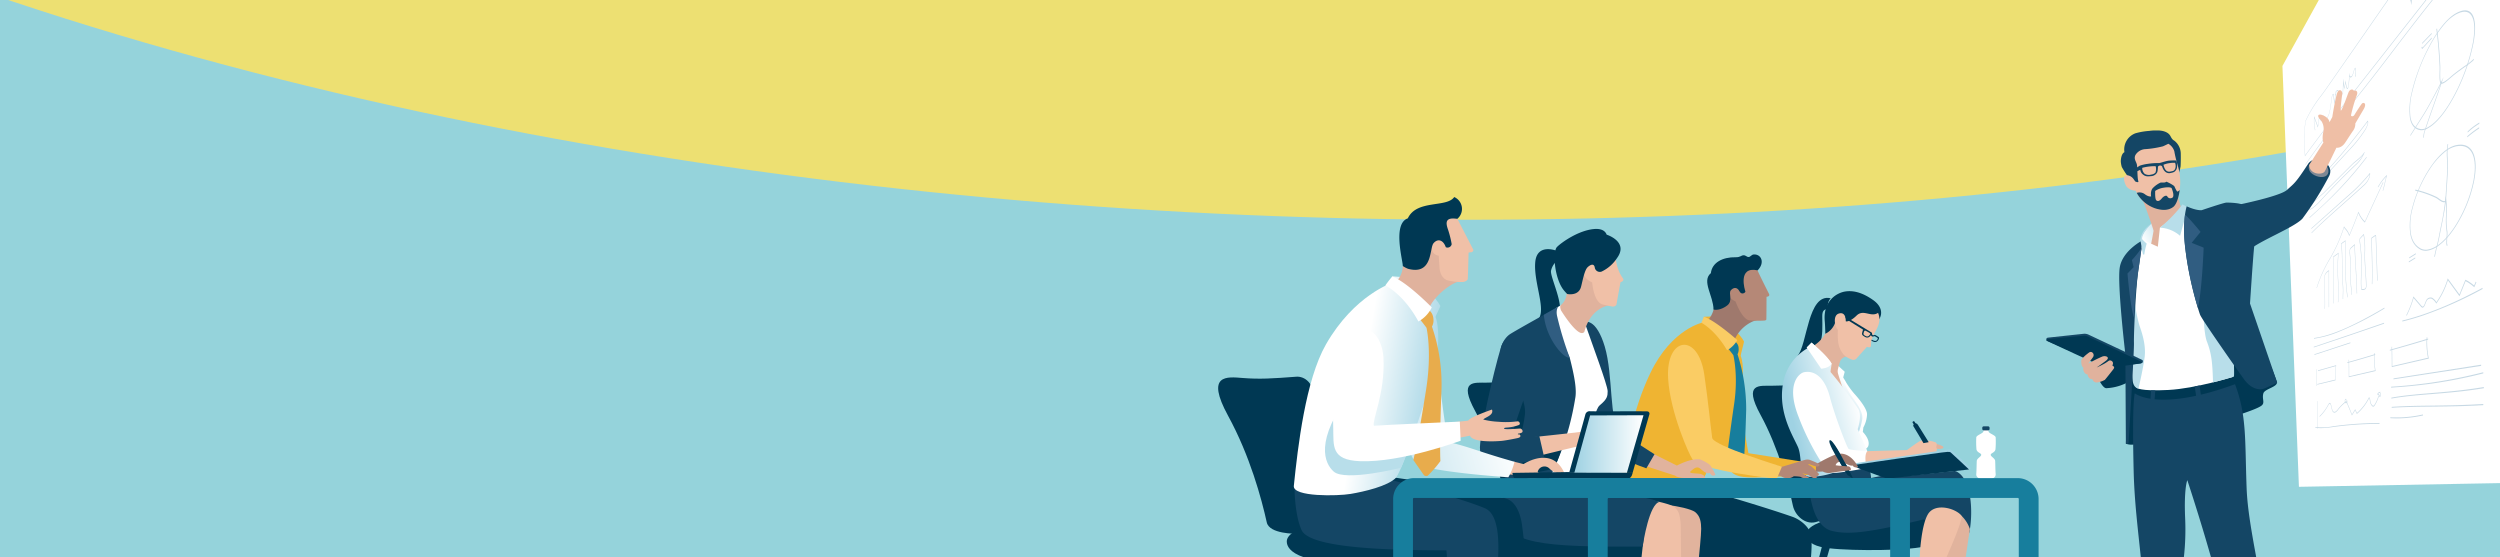 <svg xmlns="http://www.w3.org/2000/svg" xmlns:xlink="http://www.w3.org/1999/xlink" width="897" height="200"><rect width="100%" height="100%" fill="#808080" stroke="none"/><defs><linearGradient id="a" x1=".313" y1=".747" x2=".617" y2=".307" gradientUnits="objectBoundingBox"><stop offset="0" stop-color="#9fd2e3"/><stop offset="1" stop-color="#fff"/></linearGradient><linearGradient id="c" x1=".186" y1=".611" x2=".856" y2=".387" xlink:href="#a"/><linearGradient id="d" x1="1.351" y1=".544" x2="2.098" y2=".48" gradientUnits="objectBoundingBox"><stop offset="0" stop-color="#efb432"/><stop offset="1" stop-color="#facc64"/></linearGradient><linearGradient id="e" x1="-.708" y1="1.039" x2=".891" y2=".427" xlink:href="#a"/><linearGradient id="f" x1=".993" y1=".644" x2=".457" y2=".511" xlink:href="#a"/><linearGradient id="g" x1="0" y1=".5" x2="1" y2=".5" xlink:href="#a"/><linearGradient id="h" x1="1.507" y1="-.397" x2=".281" y2=".848" xlink:href="#a"/><clipPath id="b"><path transform="translate(-3056 -2084)" fill="#fff" stroke="#707070" d="M0 0h897v200H0z"/></clipPath></defs><g transform="translate(3056 2084)" clip-path="url(#b)"><path d="M-4208.438-2494.274c256.795-60.836 605.85-9.39 898.978 117.552s704.645 244.507 1229.532 63.994c54.476 308.948 0 835.727 0 835.727s-936.601-694.342-1915.02-286.124c-553.633-167.348-213.49-731.149-213.49-731.149z" fill="#ede072"/><path d="M-4133.646-2457.095c263.458-15.32 552.184 67.972 864.908 271.872s879.108 223.79 1199.74 114.022v297.879h-2064.648z" fill="#95d3db"/><path d="M-2231.146-1909.334l79.5-1.465v-222.099h-45.39l-40.027 72.559z" fill="#fff"/><g opacity=".67" fill="#aac5d6"><path d="M-2229.004-2027.891v-.113c-.012-.507-.046-1.1-.087-1.786a53.117 53.117 0 01.252-10.653l.007-.056.019-.044a45.2 45.2 0 015.735-9.356c.632-.858 1.237-1.68 1.806-2.5l10.895-15.675c3.194-4.6 6.667-9.6 10.262-14.79 8-11.537 17.636-25.437 28.833-41.457 1.115-1.6 2.386-3.328 3.148-3.174.585.119.664 1.311.7 2.628a17.387 17.387 0 01-.061 2.574 17.008 17.008 0 00-.057 2.488c.018.7.057 1.392.1 2.128.192 3.456.411 7.386-1.7 12.086a33.2 33.2 0 01-4.768 7.02c-.365.447-.708.867-1.013 1.254l-34.591 43.985c-6.784 8.626-16.437 21.085-19.432 25.372zm.242-12.531a52.59 52.59 0 00-.24 10.483c.038.642.071 1.2.084 1.693 3.042-4.351 12.64-16.765 19.391-25.371l34.589-44.085c.31-.395.654-.817 1.022-1.268a32.549 32.549 0 004.6-6.749c1.961-4.383 1.759-8.024 1.564-11.534-.041-.738-.08-1.435-.1-2.139a17.387 17.387 0 01.06-2.567 16.992 16.992 0 00.056-2.485c-.031-1.241-.1-2.364-.624-2.472-.679-.141-1.876 1.487-2.924 2.99-11.2 15.988-20.833 29.859-28.833 41.373-3.6 5.176-7.068 10.174-10.263 14.76l-10.9 15.643c-.57.819-1.176 1.64-1.809 2.5a44.938 44.938 0 00-5.674 9.229zm-.049 15.579l-.009-.218c4.764-6.977 9.648-13.1 15.488-20.412 3.582-4.487 7.584-9.5 12.081-15.386q1.892-2.476 3.7-4.847c8.954-11.753 16.392-21.516 29.537-36.883l-.014.426c-13.131 15.314-20.565 25.049-29.516 36.77q-1.812 2.373-3.7 4.838c-4.5 5.874-8.5 10.88-12.086 15.358-5.838 7.293-10.72 13.395-15.481 20.354z"/><path d="M-2221.167-2041.238c-.229.3-.43.389-.586.271a1.606 1.606 0 01-.348-.64c-.155-.4-.3-.779-.556-.477l-.314 1.619-.048-.029a2.313 2.313 0 01-.852-1.225 58.852 58.852 0 01-.438 3.225l-.042.258-1.281-3.448a15.452 15.452 0 00.344 4.24l-.092.221a16.519 16.519 0 01-.335-4.735l.019-.372 1.337 3.589a58 58 0 00.423-3.243l.035-.345.062.191a2.493 2.493 0 00.842 1.333l.281-1.449.03-.041v-.005c.334-.444.508.005.677.442a1.55 1.55 0 00.327.607c.152.114.356-.006.588-.347a7.632 7.632 0 00.895-2.246 29.345 29.345 0 00.574-3.576c.04-.343.082-.7.127-1.048a6.06 6.06 0 01.431-1.639c.094-.181.182-.254.255-.209s.112.267.131.425l.315 2.5a12.341 12.341 0 00.152-2.413.647.647 0 01-.005-.118l.049-1.281.07 1.116v.066c0 .022.013.018.032.008a.431.431 0 00.133-.245 1.915 1.915 0 000-.705l-.019-.133.075-.107.03-.042c.449-.611.9-.529 1.042.208l-.116.241c-.125-.629-.495-.722-.878-.249a2.354 2.354 0 01-.04.808.982.982 0 01-.252.513 14.2 14.2 0 01-.246 2.743l-.074.406-.39-3.1c-.021-.167-.042-.308-.094-.34s-.093.012-.148.12a5.3 5.3 0 00-.351 1.365c-.045.346-.086.7-.127 1.04a30.033 30.033 0 01-.6 3.693 8.282 8.282 0 01-.975 2.442q-.027.063-.069.117zm7.566-10.982c-.154.2-.308.145-.425-.165a7.4 7.4 0 01-.4-1.9l-.488 2.331-.279-2.093c-.015.46-.035.963-.053 1.456-.033.861-.068 1.751-.079 2.386l-.127.155c.011-.641.046-1.533.079-2.4s.067-1.751.079-2.386l.018-1 .414 3.11.514-2.457.023.353a7.656 7.656 0 00.41 2.165c.029.076.182.438.359.089a2.865 2.865 0 00.186-.913l.4-4.387.053.693c.054.7.406.87.789.373a4.957 4.957 0 00.526-1.358 7.4 7.4 0 01.495-1.36c.083-.148.137-.167.169-.157.12.039.115.539.109 1.231a7.617 7.617 0 00.106 1.823l-.128.285a7.842 7.842 0 01-.118-1.927 3.578 3.578 0 00-.058-1.074s-.016-.005-.05.056a6.7 6.7 0 00-.427 1.193 5.551 5.551 0 01-.625 1.571c-.355.461-.689.428-.841-.019l-.268 2.945a3.779 3.779 0 01-.276 1.234.914.914 0 01-.087.147zm22.805-29.922l-.117-.678c-.371-2.153-.817-2.225-1.556-1.6l.055-.4c.712-.606 1.2-.623 1.571 1.009l.067-1a17.422 17.422 0 01.518-4.136 1.069 1.069 0 01.223-.371c.291-.274.34.582.4 2 .042 1.042.1 2.471.358 2.273a1.1 1.1 0 00.3-.535 6.174 6.174 0 00.093-3.17l-.251-.75.434.338a2 2 0 01.379.795c.181.534.37 1.084.659.637a8.673 8.673 0 00-.033-2.817 22.033 22.033 0 01-.125-4.236l.213-.259a4.278 4.278 0 00.7 2.291c.1.186.2.361.29.546a5.982 5.982 0 01.25.705c.3.952.532 1.514 1.072.645a10.92 10.92 0 00.707-1.807 8.051 8.051 0 011.026-2.353 9.08 9.08 0 00.3-.34c.345-.395.644-.737.981-.742.056 0 .118 0 .183.006a.925.925 0 001.1-.645 4.209 4.209 0 00.177-1.609c-.018-.419-.063-.91-.11-1.429a9.857 9.857 0 01.033-3.589 1.71 1.71 0 01.261-.511c.821-1.031.862 3.773.852 5.477.256-.6.52-1.186.777-1.755a29.051 29.051 0 001.673-4.286l.213-.074a30.272 30.272 0 01-1.761 4.52c-.319.7-.648 1.43-.955 2.182l-.2.492v-.39c.048-3.672-.231-6.261-.621-5.772a.414.414 0 00-.069.133 11.225 11.225 0 00.031 3.206c.048.525.094 1.022.112 1.453a5.094 5.094 0 01-.243 1.978c-.4 1.161-1 1.126-1.434 1.1-.063 0-.123-.007-.177-.007-.283 0-.525.279-.857.658-.1.111-.2.229-.313.35a7.74 7.74 0 00-.825 1.978 11.458 11.458 0 01-.831 2.074c-.768 1.232-1.061.283-1.32-.55a5.631 5.631 0 00-.242-.684c-.084-.181-.182-.355-.285-.538a5.682 5.682 0 01-.562-1.242c.014.906.1 1.833.183 2.688.155 1.631.267 2.811-.15 3.457-.455.705-.671.09-.878-.522a7.5 7.5 0 01-.313 2.407 1.948 1.948 0 01-.523.91c-.391.3-.444-1.008-.5-2.39-.033-.816-.083-2.047-.239-1.9a.254.254 0 00-.056.094 20.829 20.829 0 00-.432 3.783c-.043.654-.087 1.33-.141 1.94zm8.168 42.554a12.374 12.374 0 01-2.15 1.551 4.56 4.56 0 01-2.582.766c-2.163-.225-3.474-1.7-3.954-4.386a25.221 25.221 0 01.7-9.478c2.354-10.332 9.32-24.616 15.936-28.176 2.83-1.523 4.848-1.27 5.919.826.962 1.884 1.076 5.193.324 9.515a69.234 69.234 0 01-6.591 18.793c-2.488 4.778-5.123 8.405-7.602 10.589zm3.754-35.778a43.277 43.277 0 00-5.454 8.156 67.4 67.4 0 00-6.1 16.038 24.568 24.568 0 00-.692 9.24c.468 2.608 1.751 4.044 3.87 4.257a4.462 4.462 0 002.514-.757c3-1.673 6.4-5.854 9.562-11.931a68.056 68.056 0 006.462-18.446c.728-4.194.62-7.4-.308-9.225-1.035-2.033-3-2.281-5.754-.806a15.545 15.545 0 00-4.103 3.474z"/><path d="M-2168.739-2062.143a28.056 28.056 0 01-2.894 2.2c-1.142.807-2.537 1.792-4.014 2.965-.217.173-.5.418-.826.7-1.353 1.174-3.159 2.742-3.781 2.229-.511-.422-.463-2.592-.425-4.337a29.01 29.01 0 00.009-1.644c-.214-4.717-.6-9.255-1.158-13.473l.234-.331c.557 4.236.95 8.794 1.166 13.533.019.42.006 1.034-.009 1.685-.037 1.682-.083 3.774.368 4.145.556.456 2.377-1.13 3.611-2.205.33-.287.615-.536.839-.714 1.485-1.184 2.885-2.177 4.031-2.99a19.887 19.887 0 003.165-2.509l.049.357a4.938 4.938 0 01-.365.389z"/><path d="M-2186.484-2034.481a7.048 7.048 0 01.518-2.9c.787-2.441 1.9-5.6 3-8.7.946-2.679 1.934-5.478 2.733-7.877-2.051 4.027-4.568 8.743-6.2 11.32l-4.7 7.4-.076-.25 4.689-7.4c1.773-2.8 4.6-8.167 6.723-12.38l.565-1.124-.4 1.228c-.859 2.653-2.038 5.987-3.157 9.153-1.1 3.1-2.212 6.257-3 8.688a6.5 6.5 0 00-.485 2.576zm-40.737 19.762v-.234l14.293-15.6a45.788 45.788 0 005.136-6.405 8.548 8.548 0 001.3-2.623 1.432 1.432 0 00-.034-.735c-8.146 10.75-13.909 17.366-18.652 21.67a4.816 4.816 0 01-.748.56c-.458.29-.708.448-1.32 1.888l-.045-.16c.641-1.511.918-1.688 1.383-1.983a4.79 4.79 0 00.737-.554c4.746-4.321 10.516-10.964 18.679-21.766l.051-.068.025.06a1.876 1.876 0 01.064 1.054 8.833 8.833 0 01-1.4 2.9 45.826 45.826 0 01-5.169 6.434zm2.93 3.769c-.875.855-2.946 2.774-3.123 1.954a1.521 1.521 0 01.083-.7c.277-.932 2.324-2.782 4.315-4.525.39-.341.673-.59.79-.706l10.419-10.436c.2-.2.554-.489.964-.824 1.085-.885 2.773-2.261 3.157-3.271l.1.13a11.727 11.727 0 01-3.259 4.662c-4.539 4.3-8.82 8.689-13.07 13.341-.01.01-.152.156-.376.375zm-1.554-.432a6.2 6.2 0 00-1.419 1.789.841.841 0 00-.062.415c.159.74 2.755-1.675 3.4-2.385a259.607 259.607 0 0113.079-13.388 11.869 11.869 0 002.707-3.468 18.525 18.525 0 01-2.713 2.524c-.407.331-.756.614-.947.8l-10.424 10.41c-.119.119-.4.368-.8.709-.691.615-1.88 1.653-2.82 2.594zm4.26.291c-1.527 1.448-3.01 2.805-4.464 4.136l-1.25 1.145v-.237l1.25-1.149a143.82 143.82 0 0019.184-20.545l.026.266a132.363 132.363 0 01-14.746 16.384zm-5.022 10.783l-.005-.233c3-3.033 6.886-6.489 11.009-10.152 2.541-2.258 5.322-4.728 8.012-7.208a6.453 6.453 0 001.647-2.543 3.435 3.435 0 00.178-1.063 59.739 59.739 0 01-7.8 7.97l-13.125 11.671v-.238l13.116-11.71a59.5 59.5 0 007.862-8.071l.083-.106.009.152a4.024 4.024 0 01-.21 1.486 6.8 6.8 0 01-1.761 2.741c-2.692 2.473-5.474 4.936-8.015 7.187-4.118 3.652-8.006 7.095-11 10.117zm6.167 26.522l-.011-12.93a3 3 0 00-1.134 1.1 1.4 1.4 0 00-.2.406 2.881 2.881 0 00-.071.694c-.039 1.716 0 3.562.034 5.349.04 1.995.081 4.06.019 5.98l-.11.036c.061-1.9.021-3.957-.019-5.942-.036-1.791-.073-3.641-.034-5.367a3.5 3.5 0 01.094-.851 1.76 1.76 0 01.246-.517 3.051 3.051 0 011.235-1.172l.051-.022.012 13.18zm3.41-1.804l-.122.021a76.06 76.06 0 00-.011-8.01 66.486 66.486 0 01.1-9.356l-1.645 1.179c-.182 6.092-.014 12.643.086 16.581l-.118.074c-.1-3.966-.27-10.579-.082-16.715v-.123l1.913-1.376-.019.18a64.987 64.987 0 00-.12 9.462 76.639 76.639 0 01.018 8.083zm3.247-1.681c-.4-3.356-.593-5.3-.708-8.744-.048-1.427-.05-2.907-.052-4.338l-.012-7.077-1.279.927c.247 2.325.258 4.922.268 7.437.009 2.453.019 4.99.251 7.3a27 27 0 01.052 3.241 52.322 52.322 0 00-.022 1.771l-.127.071c-.006-.592.008-1.2.022-1.788a26.592 26.592 0 00-.049-3.171c-.234-2.327-.244-4.874-.253-7.336a73.3 73.3 0 00-.28-7.525l-.017-.152 1.564-1.139.012 7.36c0 1.428 0 2.906.052 4.326.114 3.424.312 5.366.707 8.713zm3.377-1.401c-.064-3.25-.252-6.47-.433-9.571-.149-2.55-.3-5.177-.383-7.773l-1.18 1.058a1.192 1.192 0 00-.35.454 3.046 3.046 0 00-.056 1.48 44.416 44.416 0 01.233 6.131 40.827 40.827 0 00.286 6.424 8.365 8.365 0 01.065 2.244l-.135.029a7.853 7.853 0 00-.061-2.125 41.207 41.207 0 01-.29-6.5 44.033 44.033 0 00-.229-6.052 3.621 3.621 0 01.1-1.79 1.46 1.46 0 01.422-.568l1.324-1.192v.146c.079 2.64.236 5.316.388 7.914.182 3.11.371 6.34.436 9.605zm2.885-1.441a1.829 1.829 0 01-.759.139 2.625 2.625 0 00-.339.027l-.033.006-.018-.048c-.369-1.006-.249-3.813-.142-6.295.051-1.2.1-2.333.076-3a62.123 62.123 0 00-.674-8.136 1.738 1.738 0 01.007-.773 1.186 1.186 0 01.3-.517l1.239-1.354.023.1a28.956 28.956 0 01.4 6.7l-.01.772c-.017 1.554.131 3.752.274 5.885.128 1.911.25 3.722.26 5.078a2.232 2.232 0 01-.176.975.928.928 0 01-.428.441zm-1.04-.14a3.081 3.081 0 01.314-.023c.375-.016.847-.036 1.055-.469a1.631 1.631 0 00.119-.711c-.01-1.338-.131-3.138-.258-5.038-.143-2.14-.291-4.345-.274-5.919q0-.384.01-.772a29.377 29.377 0 00-.361-6.481l-1.119 1.219a.809.809 0 00-.208.331 1.22 1.22 0 00.012.515 62.551 62.551 0 01.682 8.208c.025.692-.022 1.786-.076 3.052-.099 2.281-.22 5.104.103 6.088zm3.743-1.818l-.158.061c.132-4.262.022-8.212-.094-12.383-.037-1.34-.076-2.725-.1-4.1v-.151l1.246-.89c.093-.066.25-.179.355-.059a1.026 1.026 0 01.115.549l.544 15.689-.164.1-.542-15.665a.786.786 0 00-.064-.38c-.052-.059-.146 0-.239.066l-1.086.772c.029 1.33.066 2.663.1 3.955.105 4.002.22 8.151.087 12.436z"/><path d="M-2224.716-1980.64l-.08-.106a47.454 47.454 0 014.625-10.326 54.436 54.436 0 005.159-11.549l.047-.163.051.081a6.035 6.035 0 00.625.82 5.713 5.713 0 011.236 2.162c1.1-2.552 2.188-5.294 3.222-8.153l.064-.178.047.117a8.917 8.917 0 002.238 3.414l6.5-14.118.1.17-6.609 14.324-.044-.039a8.9 8.9 0 01-2.263-3.388c-1.04 2.86-2.129 5.6-3.237 8.151l-.06.139-.038-.108a5.718 5.718 0 00-1.247-2.224 6.34 6.34 0 01-.582-.754 55.106 55.106 0 01-5.161 11.49 47.051 47.051 0 00-4.593 10.238z"/><path d="M-2200.951-2015.55l-.134-.088c.234-.729.485-1.795.753-2.929.16-.679.326-1.38.5-2.07a16.458 16.458 0 00-2.489 3.2l-.448.68-.057-.243.446-.679a16.641 16.641 0 012.7-3.428l.17-.167-.089.339c-.206.789-.4 1.606-.585 2.393-.267 1.151-.523 2.233-.767 2.992zm18.458 20.619a8 8 0 01-2.158.78 4.124 4.124 0 01-2.592-.164c-2.17-1.008-3.486-2.968-3.968-5.834a23.575 23.575 0 01.707-9.263c2.362-9.526 9.355-21.359 16-22.549 2.842-.509 4.869.473 5.944 2.966.966 2.24 1.081 5.606.326 9.677a49.01 49.01 0 01-6.619 16.5c-2.507 3.898-5.15 6.59-7.64 7.887zm3.769-34.582a25.94 25.94 0 00-5.476 6.224 46.575 46.575 0 00-6.119 13.906 22.967 22.967 0 00-.694 9.029c.469 2.788 1.758 4.694 3.884 5.674a4.019 4.019 0 002.523.148c3.016-.594 6.426-3.566 9.6-8.529a48.178 48.178 0 006.49-16.2c.731-3.951.623-7.213-.309-9.379-1.039-2.417-3.009-3.373-5.779-2.886a9.635 9.635 0 00-4.121 2.013z"/><path d="M-2178.503-2011.588c-.806.511-1.845-.253-2.668-.858a5.853 5.853 0 00-.8-.531 36.094 36.094 0 00-7.494-2.618l.1-.378a36.2 36.2 0 017.53 2.6 5.9 5.9 0 01.82.541c.755.552 1.7 1.241 2.4.919.03-.675.131-2.2.245-3.942.167-2.531.356-5.406.373-6.335.032-1.775 0-3.416-.029-4.863a21.813 21.813 0 01.214-5.256l.22.019a22.523 22.523 0 00-.181 5.037c.029 1.455.062 3.1.03 4.895-.017.945-.207 3.835-.375 6.377-.122 1.855-.237 3.6-.252 4.123l-.006.183-.118.077z"/><path d="M-2182.367-1991.868h-.224c.29-1.554.564-2.624.832-3.663s.54-2.1.832-3.664c.172-.922.39-2 .622-3.153a95.956 95.956 0 001.707-10.233l.075-1.088.171.9a26.7 26.7 0 01.24 5.949 26.549 26.549 0 00.234 5.862 11.592 11.592 0 01-.037 1.937c-.064 1.053-.172 2.813.084 2.87l-.109.4c-.385-.086-.34-1.312-.226-3.174a12.141 12.141 0 00.044-1.805 26.947 26.947 0 01-.24-5.962 31.136 31.136 0 00-.089-4.9c-.3 2.692-1.029 6.295-1.623 9.234-.232 1.149-.45 2.23-.622 3.148a53.195 53.195 0 01-.845 3.718 49.546 49.546 0 00-.826 3.624zm15.868-46.03a36.4 36.4 0 00-4.227 3.178l-.021-.386a36.979 36.979 0 014.274-3.226zm.064-1.688a21.112 21.112 0 00-4.142 3.141l-.036-.373a21.627 21.627 0 014.222-3.214zm-25.123 48.281l-.012-.336 2.374-1.491.013.342zm-.154 1.448l-.013-.335 2.312-1.441.014.341zm8.22-80.317l-3.231 3.547c-.058.064-.146.16-.219.154s-.086-.075-.106-.125l-.128-.324.2-.37.129.324c.01.026.025.062.038.063s.062-.048.092-.081l3.232-3.557zm-.013-1.637l-3.458 3.579.015-.37 3.459-3.589zm-39.549 47.135l-.077.086a13.053 13.053 0 01-1.128 1.069 17.32 17.32 0 00-1.66 1.853 16.388 16.388 0 01-1.609 1.8l.01-.245a16.37 16.37 0 001.6-1.785 17.468 17.468 0 011.675-1.874 13 13 0 001.118-1.063c.348-.384.706-.849 1.053-1.3.425-.554.856-1.073 1.278-1.581s.868-1.045 1.312-1.623l.009.247c-.446.58-.891 1.114-1.317 1.626s-.851 1.022-1.273 1.572c-.33.415-.662.848-.991 1.218zm-4.469 3.359l-.005-.228a144.27 144.27 0 017.9-9.273v.262a144.612 144.612 0 00-7.895 9.239zm10.309 56.517a37.264 37.264 0 01-8.539 2.325l.011-.244c5.842-.779 13.5-3.925 25.272-10.888l.018.308a118.231 118.231 0 01-16.762 8.499zm16.611-3.065a2040.283 2040.283 0 01-25.223 8.531v-.242a2045.09 2045.09 0 0025.223-8.606zm-12.077 6.998l-12.908 4.207v-.242l12.908-4.245zm-11.864 14.884v-.245l6.394-1.545c0-1.618.073-3.257.217-4.881l-6.367 1.8v-.246l6.518-1.858-.015.166a54.392 54.392 0 00-.23 5.128v.13zm11.288-2.693v-.143c.008-2.026-.009-4.074-.052-6.086l.134-.047c.042 1.973.059 3.979.052 5.966l9.276-2.147a28.363 28.363 0 01-.323-6.2l.161-.009a27.646 27.646 0 00.35 6.275l.034.191z"/><path d="M-2213.773-1953.744v-.277a308.354 308.354 0 009.983-2.927l.005.306a320.854 320.854 0 01-9.988 2.898zm-11.06 8.251l-.1-.048a23.832 23.832 0 00.092-2.936 23.771 23.771 0 01.1-3.081l.1.044a23.359 23.359 0 00-.1 3.008 24.319 24.319 0 01-.092 3.013zm27.004-6.808v-.167c.01-2.361-.016-4.745-.075-7.083l.181-.062c.058 2.293.084 4.629.076 6.945l12.795-2.974a28.2 28.2 0 01-.459-7.319l.225-.021a27.5 27.5 0 00.5 7.408l.048.224z"/><path d="M-2198.534-1958.173v-.322a493.106 493.106 0 0013.753-4.034l.007.362a504.1 504.1 0 01-13.76 3.994zm32.762 5.448l-31.448 4.825v-.327l31.448-4.919zm-32.216 11.739l-.009-.324c4.4-.823 9.278-1.231 14.41-1.66 5.594-.468 11.94-1 18.782-2.164l.016.422c-6.852 1.146-13.2 1.658-18.8 2.11-5.129.414-10.003.807-14.399 1.616zm32.989 2.353c-6.983.418-13.135.48-18.574.536-5 .051-9.755.1-14.271.412v-.325c4.519-.326 9.279-.389 14.278-.454 5.437-.071 11.588-.152 18.566-.591zm-19.979-7.534c-4.885.642-9.223.993-13.1 1.247l.007-.325a175.75 175.75 0 0033.053-5.193l.026.418a173.506 173.506 0 01-19.986 3.853zm-9.7 12.263q-1.876.063-3.664-.052l.009-.324a42.371 42.371 0 0011.689-1.015l.025.356a45.022 45.022 0 01-8.059 1.035zm-17.456-1.006l-.042-.11a73.59 73.59 0 00-2-4.8 16.949 16.949 0 00-2.605 2.471c-.072.088-.143.179-.214.27a4.114 4.114 0 01-.973 1c-.386.228-.908.2-1.225-.568a7.442 7.442 0 01-.321-1.183c-.159-.734-.3-1.365-.6-1.334-.172.021-.324.295-.471.558a16.721 16.721 0 01-3.126 4.16l-.037-.231a16.615 16.615 0 003.095-4.128c.154-.276.329-.59.538-.617h.006c.373-.04.54.727.7 1.472a7.179 7.179 0 00.3 1.123c.283.681.758.7 1.11.494a4.046 4.046 0 00.941-.977c.072-.091.143-.183.215-.272a17.338 17.338 0 012.662-2.529l.04-.033.029.063c.69 1.495 1.363 3.1 2 4.778l1.159-1.88.637 1.366a18.147 18.147 0 004.249-5.53l.018-.035.025-.008c.3-.106.4.522.481 1.028.013.084.026.165.04.241a2.755 2.755 0 00.731 1.592.415.415 0 00.591-.029 11.179 11.179 0 001.529-3.318l.062-.179.137.16-.062.179a11.05 11.05 0 01-1.6 3.433.511.511 0 01-.72.038 3.051 3.051 0 01-.816-1.766 8.75 8.75 0 01-.041-.25c-.079-.5-.147-.852-.289-.838a18.173 18.173 0 01-4.329 5.586l-.045.036-.614-1.319z"/><path d="M-2202.106-1941.596c-.144.016-.2-.185-.232-.32a.461.461 0 00-.1-.231.48.48 0 00-.2-.071c-.131-.027-.253-.052-.3-.209a.543.543 0 01-.009-.267c.062-.336.377-.493.786-.665.075-.031.141-.059.189-.085l.036.3c-.051.026-.12.055-.2.088-.187.078-.623.26-.657.446a.123.123 0 000 .018c.016.028.124.049.188.062a.548.548 0 01.248.093.71.71 0 01.177.367c.039.15.049.167.091.157a.112.112 0 00.057-.027c.009-.012.024-.052.025-.187s.006-.245.01-.357a3.366 3.366 0 000-.527l.164-.088a3.867 3.867 0 01.008.619c0 .108-.009.219-.01.338a.819.819 0 01-.1.452.22.22 0 01-.136.086zm-12.035 2.268a.38.38 0 01-.319-.1 1.128 1.128 0 01-.213-.914c.065-.39.276-.546.44-.561v.276h-.006a.394.394 0 00-.31.363.735.735 0 00.148.581.4.4 0 00.4.051.08.08 0 00.045-.023.378.378 0 00.019-.165c0-.241-.044-.581-.151-.581l.007-.277c.185 0 .28.428.277.849a.8.8 0 01-.079.4.166.166 0 01-.107.074.962.962 0 01-.151.027zm-8.992 8.944a11.1 11.1 0 01-2.119-.18l.008-.243a19.838 19.838 0 006.316-.237l.777-.109a126.7 126.7 0 0115.913-1.088v.313a126.647 126.647 0 00-15.906 1.041l-.777.106a31.933 31.933 0 01-4.212.397z"/><path d="M-2224.469-1930.128l-.1-.007c.013-1.057.006-3.052 0-4.979s-.014-3.923 0-4.985l.1-.005c-.012 1.059-.005 3.053 0 4.983s.013 3.929 0 4.993zm31.976-40.581l-.136-.2a34.156 34.156 0 002.506-6.493l.063-.228 2.8 3.268c.188.219.375.411.588.354.321-.087.539-.643.769-1.235a8.761 8.761 0 01.357-.836 1.752 1.752 0 012.124-1.109 4.145 4.145 0 011.6 1.613 28.387 28.387 0 003.979-8.247l.088-.286 4.2 5.743 2.133-5.276.113.056a14.224 14.224 0 013.022 2.052l.575-1.376.243.146-.766 1.829-.123-.111a14.179 14.179 0 00-2.985-2.083l-2.189 5.405-4.171-5.727a28.677 28.677 0 01-4.073 8.26l-.087.119-.068-.1a4.267 4.267 0 00-1.593-1.651 1.523 1.523 0 00-1.865.942 8.316 8.316 0 00-.333.781c-.256.657-.52 1.334-.962 1.45-.286.075-.506-.148-.724-.4l-2.6-3.039a34.544 34.544 0 01-2.485 6.379zm5.944-.116q-3.914 1.323-7.493 2.176l.011-.339c8.183-1.984 17.746-5.78 28.731-11.724l.042.4a140.084 140.084 0 01-21.291 9.487z"/></g><path d="M-2509.118-1898.462c-2.837.587-5.348-.093-6.076-3.594-1.271-6.109-5.053-22.625-11.467-34.367-6.25-11.441-.289-10.191 4.038-10.288s12.307-.289 12.307-.289l10.74 46.162s-6.705 1.786-9.542 2.376zm153.487 5.784c0 3.861-4.951 4.105-13.084 5.291-7.133 1.039-27.917 1.086-33.963-.378-4.269-1.034-5.1-2.88-5.1-4.723 0-3.861 11.307-6.991 25.255-6.991s26.892 2.94 26.892 6.801z" fill="#003853"/><path d="M-2397.14-1952.126s2.8 3.88 3.514 5.312a30.71 30.71 0 002.964 4.088s4.557 4.867 4.557 7.357a10.581 10.581 0 01-1.318 4.731l-.2 1.612s2.686 2.637 2 4.932-5.615 1.807-5.615 1.807l-13.428-26.026z" fill="#fff"/><path d="M1725.162 1422.782l5.713 5.225-.732 2.707a40.261 40.261 0 003.109 5.892c1.855 2.7 4.457 5.852 3.871 8.732a28.541 28.541 0 01-1.316 4.663l-15.674-25.315z" transform="translate(-4124.988 -3378.617)" fill="url(#a)"/><path d="M-2399.169-1976.981c-.431.5-1.168 1.336-1.071 3.81-1.335.228-1.953.661-1.929 2.7.088 7.59.7 13.27-8.865 14.12 3.517-3.861 3.613-22.583 11.865-20.63z" fill="#003853"/><path d="M-2393.14-1956.061a2.758 2.758 0 00-2.666 1.817c-.691 2.463-.961 3.08-.766 4.056s2.311 7.118 2.311 7.118-4.9-5.811-5.811-6.787-4.509-6.971-5.095-7.883-1.009-1.693-1.009-1.693a12.343 12.343 0 005.116-4.873c.888-1.641 2.331-8.425 2.331-8.425l7.821 12.191z" fill="#e1b39d"/><path d="M-2390.191-1964.488s-2.364-.505-2.587-2.324c-.226-1.836-1.605-2.292-2.914-1.413s-1.521-1.576-1.619-.892a6.914 6.914 0 01-3.762 4.876s-.052-2.854-.2-4.488c-.684-7.324 4.336-10.271 7.495-10.707 2.343-.323 5.6.06 9.925 3.142s3.442 7.339-1.3 9.769c-3.886 1.992-5.038 2.037-5.038 2.037z" fill="#003853"/><path d="M-2393.747-1968.703s.22-3.638-2.515-2.783c-2.211.691-1.416 4.86-.293 5.788a24.316 24.316 0 00.049 3.906 8.69 8.69 0 002.064 5.1 8.03 8.03 0 003.008 1.75 1.524 1.524 0 001.531-.4c.19-.239 3.763-4.219 3.763-4.219s1.506.642 1.45-.568c-.2-4.248 4.508-6.815 2.539-11.621-2.592 1.739-5.216-1.468-7.707.973-2.541 2.49-3.889 2.074-3.889 2.074z" fill="#f0c0a7"/><path d="M-2404.66-1896.641c-3.706.91-7.322-2.425-8.062-5.981-1.291-6.205-5.081-20.6-11.6-32.53-6.348-11.621-.293-10.352 4.1-10.449s12.5-.293 12.5-.293l10.908 46.887s-4.989 1.666-7.846 2.366z" fill="#003853"/><path d="M-2407.131-1914.131s-.416 18.409 8.387 20.61c6.046 1.511 13.636.575 33.1-4.149 5.952 6.9 15.16 9.009 16.186 4.818 1.134-4.629 1.693-18.543-4.423-21.9-2.929-1.606-23.273.5-30.768 2.262a15.74 15.74 0 00-1.008-4.535c-4.605-1.213-21.474 2.894-21.474 2.894z" fill="#144665"/><path d="M1634.458 1382.751l1.66-2.173s5.949 5.322 7.219 7.617c-.122 1.139-.415 2.311-.383 2.962a146.39 146.39 0 019.961 13.249c1.432 2.409-.244 7.254-.244 7.254s4.335 8.869 4.823 12.385c-9.864.684-11.493 3.534-19.013 4.511-1.8.233-3.431.4-4.259-.142-2.639-1.73-1.475-7.084-3.036-10.5-2.051-4.492-7.828-13.611-4.821-24.711a17.929 17.929 0 018.093-10.452z" transform="translate(-4042.146 -3341.665)" fill="url(#c)"/><path d="M-2362.103-1924.836a9.264 9.264 0 012.979.855c.952.61.2 1.123-1.514 1.05s-2.1-.073-2.1-.073z" fill="#e1b39d"/><path d="M-2389.715-1922.028l17.92-.488s3.271-2.441 4.541-3.174 4.834 0 5.615.342.561 1.1.342 1.807c.635.781-.146 1.709.1 2.051.757.61-.049 2.442-.049 2.442s-8.252 1.172-10.5 1.123-16.846 1.318-19.287 1.367c-.489-2.54 1.318-5.47 1.318-5.47z" fill="#f0c0a7"/><path d="M-2365.862-1925.007s-3.345-5.689-3.638-6.1.854-1.733 1.636-.464 3.882 6.226 3.882 6.226z" fill="#003853"/><path d="M-2367.449-1928.888c-1.025-1.489-2.173-3.247-2.319-3.491s.415-.733.684-.342.51.816.732 1.172c1.757 2.807 1.928 4.146.903 2.661zm-14.44-34.127a11.311 11.311 0 00-1.279-.8c-.217-.1-.658.189-.869.073-.276-.151-.263-.448-.281-.666a.431.431 0 00-.169-.289c-.176-.13-9.405-5.71-9.405-5.71l.293.911 6.068 3.776a7.606 7.606 0 00-.383 1.473.847.847 0 00.263.572 4.112 4.112 0 00.847.568 1.411 1.411 0 001.215.142 2.221 2.221 0 00.9-.809.646.646 0 00.31.458c.343.191.894-.112 1.024-.063a6.034 6.034 0 011.019.631c.107.085.167.233-.112.625a.808.808 0 01-.831.449 3.27 3.27 0 01-1.153-.453l-.1.373a6 6 0 00.776.367 1.219 1.219 0 001.425-.3c.556-.555.637-1.166.442-1.328zm-3.05-1.125a4.163 4.163 0 01-.611.717.956.956 0 01-1.045-.023 2.222 2.222 0 01-.6-.375.576.576 0 01-.173-.548 4.326 4.326 0 01.275-.838.325.325 0 01.474-.108 12.98 12.98 0 011.559.869c.23.167.121.306.121.306z" fill="#003853"/><path d="M-2385.985-1922.143c-2.669-.163-6.133-.4-6.719-.791s-5.056-12.146-6.684-18.462-4.912-9.888-9.325-9.055c-1.517.286-6.706 3.971-1.953 16.016a89.39 89.39 0 009.694 18.642c.456.846 1.758 1.237 3.19 1.433s11.573-1.7 11.573-1.7-1.208-4.52.224-6.083z" fill="#fff"/><path d="M-2349.334-1916.549c-.283-.252-5.983-5.538-6.471-5.928s-.917-.261-2.693.008c-1.749.265-30.247 4.39-31.175 4.585a.577.577 0 00-.474.3 1.933 1.933 0 00-.292.706c2 .2 17.532 3.7 17.532 3.7s22.521-2.243 23.395-2.385.461-.734.178-.986z" fill="#9fd2e3"/><path d="M-2349.523-1915.557s-6.062-5.7-6.55-6.094-1.549-.175-3.307.02-29.542 4.126-30.469 4.322-.813.753 1.074 1.489c2.045.8 9.887 3.561 9.887 3.561z" fill="#003853"/><path d="M-2402.56-1951.712s2.653-.065 3.76-1.758c-1.139-2.572-7.227-7.617-7.227-7.617l-1.758 1.733z" fill="#fff"/><path d="M-2403.314-1884.001l1.932-7.355h43.835l1.448 7.356h-4.173l-1.148-6.316-37.317.283-1.734 6.033z" fill="#003853"/><path d="M-2361.083-1884.001s.121-14.163.948-14.346a33.943 33.943 0 018.105-.408 11.95 11.95 0 012.828 4.6c-.213 1.3-1.518 10.154-1.518 10.154z" fill="#e1b39d"/><path d="M-2367.216-1883.998s.389-11.229 2.971-15.511 10.232-2.071 12.214.757a36.275 36.275 0 01-1.433 4.684c-1.039 2.976-4.148 10.07-4.148 10.07z" fill="#f0c0a7"/><g transform="translate(-2346.954 -1931.035)"><path d="M3.61.381l.772-.01a7.5 7.5 0 00.069 1.484c.119.712 2.493 1.306 2.552 2.136a33.339 33.339 0 01-.059 4.154c-.119 1.306-1.721 1.424-1.721 2.077s1.543 1.246 1.6 2.2.059 3.2.178 4.688-1.6 1.721-1.6 1.721l-1.632-.015-.549-.015-1.578.03s-1.721-.238-1.6-1.721.119-3.739.178-4.688 1.6-1.543 1.6-2.2S.22 9.45.099 8.145A33.392 33.392 0 01.04 3.991c.059-.831 2.433-1.424 2.552-2.136a7.536 7.536 0 00.07-1.484l.791.01z" fill="#fff"/><rect width="2.611" height="1.454" rx=".496" transform="translate(2.196)" fill="#144665"/></g><path d="M-2406.034-1891.124c-.182-3.395-3.834-6.392-6.819-7.441-9.731-3.419-26.737-8.363-26.737-8.363s-29.552-.894-34.234-1.45c-.418 1.882-2.887 13.039-.546 16.463l10.824 7.909h57.317a53.8 53.8 0 00.195-7.118zm11.57-24.563c-.556-1-4.673-8.483-4.163-8.9.828-.681 5.578 8.4 6.127 9.409.047.087 1.261 2.544 1.261 2.544-.391.442-1.276-.881-1.73-.723-1.02-1.477-1.447-2.244-1.495-2.33z" fill="#003853"/><path d="M-2401.983-1914.823c-.513.048-7.076.219-7.076.219l-2.234-3.522 7 .676a47.893 47.893 0 016.513-3.327c5.443-2.206 8.458 4.306 8.458 4.306a1.486 1.486 0 01-1.984-.521c-1.277.6-4.791-3.031-6.073-.148-.115.261 4.147.36 4.635.469a1.068 1.068 0 01.778 1.368s-5.215.616-7.651 1.029a4.5 4.5 0 01-2.366-.549z" fill="#9f796d"/><path d="M-2443.039-1959.102s8.875 7.717 10.747 17.625c1.441 7.622 3.626 20.077 3.626 20.077l24.267 3.833-.094 3.822s-10.092.662-19.539 1.018c-7.462.281-9.969-.521-11.153-2.646-2.536-4.555-10.314-24.514-10.314-24.514z" fill="#efb432"/><path d="M-2396.396-1918.946c-.576-.936-4.03-6.625-3.075-7.1s4.445 6.127 4.96 7.155c.044.088 1.194 2.159 1.194 2.159-.4-.016-1.437-.09-1.8-.108-.003 0-1.227-2.022-1.279-2.106z" fill="#003853"/><path d="M1187.746 1367.623c4.369-10.68 10.467-24.055 14.356-34.292 1.638-4.311 2.289-10.521.847-14.141-.092-.233 1.293-5 1.174-5.212-2.858-5.154-10.609-8.965-10.609-8.965l-3.758.15-.145 1.975s-11.3 2.09-19.03 18.121c-6.528 13.533-8.485 27.395-10.766 38.071-.648 3.031 26.419 6.561 27.931 4.293z" transform="translate(-3634.391 -3275.505)" fill="url(#d)"/><path d="M-2424.738-1969.268c-1.985.028-6.7 2.191-8.866 7.1-4.986-2.436-8.913-6.389-9.868-6.6a9.421 9.421 0 002.591-6.06s8.728-19.351 16.143 5.56z" fill="#9f796d"/><path d="M-2433.556-1961.496a2.919 2.919 0 011.374 2.541 3.64 3.64 0 01-.4 2.045 64.348 64.348 0 013.115 19.909c-.424 15.439-.844 17.721-.844 17.721l-3.162 4.155-2.852-4.775s.356-4.283 2.547-19.257c1.511-10.342-.3-17.41-.3-17.41s-.88-1.217-2.018-2.531a10.194 10.194 0 002.54-2.398z" fill="#177e9d"/><path d="M-2432.653-1961.975a9.715 9.715 0 01-3.664 3.66c-4.36-7.455-9.246-9.886-9.246-9.886s.515-1.054.909-2.158c4.156 1.387 12.001 8.384 12.001 8.384z" fill="#facc64"/><path d="M-2408.527-1918.957a3.424 3.424 0 011.749-.08c.3.093 2.434.965 2.668 1.131s1.109.417.955.79c-.141.323-.516.615-1.239.488a17.543 17.543 0 01-2.367-.821l-.6.175a6.7 6.7 0 011.148.514 29.239 29.239 0 012.873 2.836 1.02 1.02 0 01-.782.785c-.1.018-.31 0-.375-.107a2.829 2.829 0 01.356.411c.069.108-.274.686-.837.552a11.39 11.39 0 01-2.156-1.324l-2.234-.64s2.87 1.882 2.926 2.028-.152.468-.513.411a13.48 13.48 0 01-3.105-1.134 17.183 17.183 0 00-2.338-.177 3.766 3.766 0 01-4.63-.119c-1.377-.09-17.585-2.632-17.585-2.632s.95-5.565 1.147-6.263a93.841 93.841 0 0016.855 5.615s7.568-2.296 8.084-2.439z" fill="#b58877"/><path d="M-2453.428-1916.745c.841 2.124 6.183 3.468 8.964 3.895a80.127 80.127 0 003.261-7.672s-6.3-20.52-9.592-19.915c-7.921 1.454-5.433 16.613-2.633 23.692z" fill="#efb432"/><path d="M-2444.491-1949.523c1.591 11.106 1.953 16.184 2.837 22.695.744 2.883 25.008 10.278 25.008 10.278l-1.859 4.363s-27.955-3-30.28-7.092c-1.04-1.367-7.932-16.591-8.688-28.8-.942-15.219 10.782-16.792 12.982-1.444z" fill="#facc64"/><path d="M-2432.429-1981.812s-1.722-.891-3.244 1.654 2.385 4.325 2.385 4.325 2.323 6.49 5.006 6.778a34.7 34.7 0 005.27.079c.271-.025.714-.109.768-.377s.074-8.156.074-8.156 1.379-.078.892-1.045c-2.1-4.171-3.549-7.083-4.36-8.968 0 0-4.58-3.557-6.167-1.457s-.624 7.167-.624 7.167z" fill="#b58877"/><path d="M-2429.757-1979.426c.143.31-1.317 1.514-2.131-.064s-2.123-1.461-3.085-.35.9 3.771-1.337 5.463c-2.41 1.82-4.449 1.594-4.88 1.448-.025-4.9-4.364-10.251-.955-13.065.427-3.782 4.179-5.8 8.952-5.708 1.622.032 1.91-.675 2.755-.707s1.121.611 1.8.634 1.048-.878 1.9-.927c2.681-.153 4.1 2.926 1.38 5.706-7.342-1.599-4.542 7.26-4.399 7.57zm-36.947 95.417h-47.825c-2.214-1.144-3.479-2.462-3.479-3.865 0-4.375 12.264-7.922 27.391-7.922s27.391 3.547 27.391 7.922c.001 1.404-1.263 2.722-3.478 3.865z" fill="#003853"/><path d="M-2457.482-1884.008s-.79-18.815.041-18.744c3.11.267 8.307 1.418 9.64 2.464 1.925 1.511 2.16 3.763 2.186 6.046.023 2.046-.814 10.234-.814 10.234z" fill="#e1b39d"/><path d="M-2467.026-1884.008l2.25-20.625a39.917 39.917 0 016.3 1.262c1.937.55 4.1 1.179 4.97 3.881a21.063 21.063 0 01.538 3.714l.145 11.769z" fill="#f0c0a7"/><path d="M-2509.287-1918.57c-6.573 6.459-8.086 12.128-8.086 17.909.726 12.185 15.25 12.921 50.761 12.789.25-1.75 2.4-15.377 6.069-16.044-5.844-2.233-19.218-3.842-24.526-4.891.089-3.76-.074-7-.074-7s-9.062-.509-24.144-2.763z" fill="#144665"/><path d="M-2465.876-1922.703l11.561 5.748s4.836-2.676 8.281-2.214c1.187.43 3.5 1.69 3.792 2.3a19.533 19.533 0 011.759 3.231c-.456.287-.918.489-1.374.15a4.736 4.736 0 01-.718-.869c-.508.376-1.251.336-3.179-1.348-1.294-1.13-2.22-.5-3.884 1.028.217.432.551.444 2.872.6 1.651.113 2.581.881 2.569 1.6-.558.047-4.736-.015-6.8 0-3.224.016-3.952-.865-3.952-.865l-14.65-4.747z" fill="#e1b39d"/><path d="M-2497.562-1994.039s-6.917-2.785-7.582 4.012 3.514 16.051 1.512 19.9c-.941 1.81.288 2.558 5.477.551s-1.937-14.978-1.323-17.366a6.488 6.488 0 012.16-3.5z" fill="#003853"/><path d="M-2480.22-1959.673c3.1 10.363 1.535 26.885 5.446 30.556 2.6 1.857 12.409 8.11 12.409 8.11l-2.931 5.041s-15.073-5.335-19.885-9.138c-2.354-1.842-2.634-9.475-6.119-20.822-5.674-18.483 5.448-32.587 11.08-13.747z" fill="#144665"/><path d="M-2498.477-1972.636c-2.36 8.645-13.893 59.663-8.778 61.4 5.569 1.891 17.613 2.2 22.2-1.189.236-5.517-.284-23.393 3.076-26.182 2.694-2.236 2.809-3.286 2.809-5.106-.218-2.572-5.393-16.334-8.025-23.945s-8.864-6.708-8.864-6.708-2.207.959-2.418 1.73z" fill="#fff"/><path d="M-2517.527-1957.611c-.335-1.756 1.142-5.079 3.336-6.5 2.406-1.556 16.691-9.463 16.691-9.463s-1.251 5.869 4.73 17.954c1.912 7.446 2.524 11.76 1.943 14.638a98.223 98.223 0 01-12.34 34.263c-4.718-.025-9.075-.058-14.012-2.644 2.9-9.917 7.157-15.858 8.337-26.044.75-6.465-8.456-21-8.685-22.204z" fill="#144665"/><path d="M-2478.122-1974.572c-2.278.325-7.4 2-9.4 9.614-2.01 2.776-8.4-7.7-8.4-7.7s-.57-1.4-.041-1.851a6.1 6.1 0 002.106-4.282c.084-2.9 5.178-18.625 5.178-18.625s12.836 22.518 10.557 22.844z" fill="#e0b29d"/><path d="M-2485.556-1991.018a5.718 5.718 0 01-1.061 2.8c-3.2 3.535 1.89 5.543 1.89 5.543s.526 7.026 3.689 7.879c1.549.418 3.312.742 3.636.8s1.349-.207 1.421-.885c.035-.329 1.417-7.863 1.417-7.863s1.6-.38.834-1.451c-3.731-5.242-1.123-9.271-6.043-11.446z" fill="#f0c0a7"/><path d="M-2497.337-1970.684a3.917 3.917 0 01.417-3.275c-1.32.717-3.474 1.948-5.142 2.914.61 7.9 6.726 15.634 9.292 15.411a119.172 119.172 0 01-4.567-15.05z" fill="#305d81"/><path d="M-2498.425-1915.913a58.678 58.678 0 002.639-6.777c.341-1.682-19.248 3.466-19.248 5.177.001 6.504 16.609 1.6 16.609 1.6zm18.897-83.893v.007c-.543-1.459-2.039-2.277-4.679-2.01-5.481.554-11.371 4.674-13.119 6.4s-.9 11.323 2.312 15.417c.57.725 1.317 1.476 1.317 1.476s4.025.9 4.962-2.542c.559-2.052 1.2-5.949 2.386-7.076.8-.757 2.293-1.646 2.568.215a1.832 1.832 0 002.432 1.363 13.494 13.494 0 005.536-4.85c4.301-5.878-3.715-8.4-3.715-8.4z" fill="#003853"/><path d="M-2507.85-1926.951s14.8-1.527 21.269-2.36c.282-.845 4.914-1.094 10.753-1.553.269 1.827-3.88 2.279-4.466 2.618 1.426.837 8 3.871 8.507 4.178s.127 1.493.127 1.493 1.358.921.2 1.176-6.38-1.313-6.38-1.313 3.631 1.768 4.02 1.878-.354 1.414-3.542.493c-1.213-.351-7.724-2.128-8.754-4.333-.372-.058-17.378 4.127-17.378 4.127z" fill="#f0c0a7"/><path d="M-2503.7-1927.587l-10.2.428s4.943-15.022 7.962-22.845c2.991-7.751-8.774-18.651-11.581-9.178s-7.254 29.055-7.482 35.7 8.123 7.441 18.044 4.837c2.012-.528 5.023-1.24 5.023-1.24z" fill="#144665"/><path d="M-2590.972-1892.499s-9.581.16-10.51-4.06c-1.886-8.563-6.037-23.9-13.882-38.263-8.232-15.071-.364-14 5.319-13.551 6.071.477 10.5.195 19.167-.465 2.762-.21 6.772 2 6.689 9.61-.182 16.721 3.769 42.868 3.769 42.868z" fill="#003853"/><path d="M-2535.973-1889.717c0 1.643.135 4.428.054 5.711h-52.166c-5.285-1.819-6.219-4.184-6.219-5.715 0-4.659 13.058-8.435 29.166-8.435s29.165 3.78 29.165 8.439z" fill="#003853"/><path d="M-2509.98-1896.154c-.565-3.674-2.231-7.773-5.325-8.836-10.083-3.463-41.6-7.84-41.6-7.84s-8.439 2.337-13.291 1.774a12.47 12.47 0 002.074 9.3l32.669 9.09-.791 8.673h27.635s-.806-8.491-1.371-12.161z" fill="#003853"/><path d="M-2518.474-1884c.316-6.574.045-15.582-4.691-17.619-8.787-3.779-34.067-10.265-34.067-10.265s-28.2.046-34.065-.635c-.524 2.306-.246 13.2 2.308 18.727 3.135 6.779 33.426 7.2 51.963 7.263a22.776 22.776 0 01.17 2.53z" fill="#144665"/><path d="M-2512.832-1918.363l3.507.869s10.562-7.057 14.868 3.813c-.732.593-1.666.38-2.232-.722-.566.364-1.848-.091-3.3-1.414a2.5 2.5 0 00-4.2.821c-.327.735.54.762 3 1.028 2.679.291 2.56.453 2.873 1.323-.881.491-4.868.088-7.044.535a6.239 6.239 0 01-4.23-1.037l-5.779-.775z" fill="#f0c0a7"/><path d="M540.084 1360.1s3.333 31.542 5.024 38.215c8.231 1.953 11.32 3.639 23.737 7.1a20.364 20.364 0 01-2.206 5.564s-22.748-1.476-31.252-4.093-7.022-36.46-7.022-36.46z" transform="translate(-3081.447 -3323.735)" fill="url(#e)"/><path d="M238.465 1267.695c4.729-.8 13.423-2.746 16.386-5.9 3.3-5.264 9.693-26.282 12.757-34.348 2.125-5.593 3.225-18.5 1.355-23.2-.118-.3 1.848-3.786 1.693-4.064-3.708-6.687-14.056-10.33-14.056-10.33l-3.19-.222.1 2.276s-13.725 4.4-23.876 22.129c-7.345 12.828-10.085 36.727-11.533 50.788-.412 3.992 15.78 3.65 20.364 2.871z" transform="translate(-2809.875 -3174.476)" fill="url(#f)"/><path d="M-2531.935-1983.074c-2.424 0-9.461 4.835-11.517 10.114-6.611-2.847-11.916-8.464-13.166-8.678a8.5 8.5 0 003.954-6.916s9.567-26.334 20.729 5.48z" fill="#e0b29d"/><path d="M-2577.447-1914.784c4.175 3.653 24.155-1.387 24.155-1.387s3.262-7.611 3.73-9.752c-.736-1.3-17.068 2.841-15.752-4.075 2.352-12.364-.158-20.971-5.667-13.746-13.738 18.019-9.678 26.149-6.466 28.96z" fill="#b8deea"/><path d="M-2543.42-1972.763s1.567.736 1.749 3.314a4.726 4.726 0 01-.541 2.648 63.385 63.385 0 013.4 23.071c-.758 20.022-.364 25.162-.364 25.162a41.982 41.982 0 01-4.534 5.247 1.14 1.14 0 01-1.453-.286l-3.736-5.337s1.584-6.153 4.627-25.548c2.1-13.4.109-21.884.109-21.884s-1.124-1.59-2.583-3.31a13.218 13.218 0 003.326-3.077z" fill="#e8ac4c"/><path d="M-2542.282-1973.706a11.409 11.409 0 01-4.795 5.049c-5.324-9.859-11.865-12.924-11.865-12.924s1.181-1.715 2.483-3.207c5.328 1.983 14.177 11.082 14.177 11.082z" fill="#fff"/><path d="M-2533.884-1932.571s3.871-.39 4.716-.52c.292-.65 2.53-1.838 8.481-3.964.845 2.123-2.751 2.838-3.076 3.6a26.942 26.942 0 005.329.78 30.542 30.542 0 006.91-.152c.628-.065 1.306 1.036.39 1.365-3.444 1.234-5.134.617-5.2 1.2s5.465-.035 5.849.032c.552.1 1.072.91.617 1.365a2.137 2.137 0 01-1.224.423c-.352.049-.52.368.227.3.288 0 .942.942-.466 1.289-.833.205-4.574.927-5.849 1.04-2.924.26-10.528.52-11.381-1.862-.392.06-6.208 1.214-6.208 1.214z" fill="#f0c0a7"/><path d="M-2532.217-1932.725s-28.346 1.238-30.833 1.488c-.764-1.919 4.086-11.723 3.433-24.424-.4-7.861-6.307-14.759-12.439-6.3-5.571 7.684-5.916 20.132-5.581 31.531.185 6.3-.955 11.5 9.627 11.905 14.783.562 36.088-7.348 36.088-7.348z" fill="#fff"/><path d="M-2531.351-1982.811a22.783 22.783 0 01-4.7-.459c-3.282-.587-3.43-4.5-3.43-4.5l-.312-4.5a2.755 2.755 0 01-2.339-3.653c.528-2.473-4.58-1.393-1.99-2.213 3.834-1.213.946-9.641.946-9.641l5.254-1.114 4.456 2.679 6.123 11.872a.9.9 0 01-.944.864c-.949.059-.79.242-.79.242s-.221 8.919-.29 9.366-1.017 1.065-1.984 1.057z" fill="#f0c0a7"/><path d="M-2550.873-2005.66c3.168-6.821 14-3.731 16.644-7.644a4.643 4.643 0 011.106 7.831c-4.191-.632-4.308 1.118-3.292 3.938a37.479 37.479 0 011.281 5.128 1.5 1.5 0 01-2.112 1.1c-.972-2.753-2.977-3.154-4.425-1.394-1.494 1.819-.178 11.537-9.124 9.145a9.409 9.409 0 01-1.879-.993c.001-2.1-3.757-15.145 1.801-17.111zm57.962 91.032s5.6-20.044 5.746-20.69a1.561 1.561 0 011.754-1.127c1.133.077 20.067-.041 20.558.057a.827.827 0 01.654 1.049c-.149.475-6.032 21.038-6.032 21.038z" fill="#003853"/><path d="M-2513.345-1914.331l20.443-.3 22.671.331s-.282 1.917-1.607 2.032c-2.284.027-39.476-.035-40.3 0-1.076.042-1.207-2.063-1.207-2.063z" fill="#003853"/><path d="M1032.638 1590.181l19.159-.063-5.956 20.63-18.85-.051z" transform="translate(-3518.107 -3525.128)" fill="url(#g)"/><path d="M-2324.559-1884.002h-7.1v-20.949a.4.4 0 00-.4-.4h-216.576a.4.4 0 00-.4.4v20.949h-7.1v-20.949a7.505 7.505 0 017.5-7.5h216.58a7.505 7.505 0 017.5 7.5v20.949z" fill="#177e9d"/><path d="M-2370.709-1884.002h-7.1v-20.949a.4.4 0 00-.4-.4h-100.554a.4.4 0 00-.4.4v20.949h-7.1v-20.949a7.505 7.505 0 017.5-7.5h100.557a7.505 7.505 0 017.5 7.5v20.949z" fill="#177e9d"/><path d="M2664.455 1034.067l-3.4-2.953s-.413-1.466 1.983-4.217a46.268 46.268 0 013.453-3.646l-.532 4.414z" transform="translate(-4948.792 -3028.807)" fill="url(#h)"/><path d="M-2275.013-2016.351a45.186 45.186 0 001.648 7.126c1.063 3.031-3.114 12.172-5.318 13.348-3.988 2.127-5.637.16-5.637.16s.957-4.945 1.01-5.424-3.35-9.891-4.307-12.231 12.604-2.979 12.604-2.979z" fill="#e0b29d"/><path d="M-2244.911-1960.353a96.814 96.814 0 015.835 13.3c.6 1.871-4.332 2.52-4.82 4.169-.606 2.051.705 3.372-.7 4.441-4.3 3.283-43.941 13.311-45.02 13.783a5.915 5.915 0 01-3.616-.142l2.318-68.307z" fill="#003853"/><path d="M-2287.023-1997.811l5.257 2.33.743-6.831s3.067-2.216 4.7-3.563 4.077-3.545 4.077-3.545l2.2 6.381 15.563 30.559-.5 23.745s-13.177 4.139-23 4.652c-10.46.546-11.384-.81-11.384-.81s-2.335-2.806-1.272-8.018 2.442-10.524.319-20.1c-1.643-7.412 1.914-22.866 1.914-22.866z" fill="#fff"/><path d="M-2287.876-1884.002c-1.034-10.117-2.3-20.05-2.564-30.865-.638-26.163.426-28.007.426-28.007s8.231 6.888 35.941-3.274c4.254 11.274 3.521 20.037 4.159 37.267.273 7.367 1.8 15.808 3.453 24.879h-16.222c-4-14.125-8.512-27.718-8.512-27.718s-1.25 2.908-.771 13.756a89.244 89.244 0 01-.47 13.962z" fill="#144665"/><path d="M-2291.609-1947.375a18.252 18.252 0 01-8.615 2.659c-2.169.049-4.892-8.508-4.892-8.508l13.684-1.134z" fill="#003853"/><path d="M-2290.812-1979.494s1.436 9.412 2.553 12.6 2.233 7.179 1.755 11.008-1.968 10.316-2.233 11.327c-.665-.266-2.052-.5-2.154-3.962-.197-6.691.079-30.973.079-30.973zm26.643 18.027c-1.755-4.467-1.6-24.249-.479-21.058s10.777 15.262 10.3 19.091.141 13.555-.125 14.565c-2.038.638-4.45 1.3-7.5 2.075-.196-6.694-.442-10.21-2.196-14.673zm-16.853-40.845a11.791 11.791 0 017.232 2.925l2.818-10.21-1.967-1.064a49.64 49.64 0 01-8.083 8.349z" fill="#b8deea"/><path d="M-2293.237-1924.818l-.176-32.028s-2.978-25.206-2.021-31.162 7.87-9.572 7.87-9.572a5.833 5.833 0 010 2.354c-.333 1.9-.691 4.86-1.173 7.962-.865 5.558-1.7 22.653-1.6 26.269s-1.88 34.208-1.88 35.378-1.02.799-1.02.799zm45.198-85.145l-4.747-1.017a25.59 25.59 0 00-4.467-.319c-1.276.16-8.774 2.712-8.774 2.712s-1.729.266-5.4-1.383c-3.456 12.816 4.122 37.118 4.816 38.9s12.866 19.114 15.68 23.043 5.8 3.888 6.917 3.569 5.065-2.265 5.065-2.265l-9.745-28.365s1.03-16.161 1.562-21.16z" fill="#144665"/><path d="M-2287.191-1993.113l-.873-4.887a7.42 7.42 0 011.564-3.568 11.108 11.108 0 012.428-2.192s-3.431 3.4-3.333 5.476c-.111.12 1.645 1.693 1.645 1.693a25.963 25.963 0 00-.815 3.518c0 .724-.522.486-.616-.04z" fill="#b8deea"/><path d="M-2299.714-1952.414s-21.547-9.146-21.919-9.359c-.186-.106-.155-.377-.125-.611.048-.385.412-.442.6-.469.372-.053 12.528-1.356 12.938-1.4a3.561 3.561 0 011.615.335c.425.213 18.885 8.884 19.249 9.069.284.145.293.739.067.99a1.439 1.439 0 01-.594.226c-.641.159-11.831 1.219-11.831 1.219zm7.737-67.554a33.835 33.835 0 01-2.712-4.095 8.474 8.474 0 01-.369-2.08s0-2.614 1.305-3.257a6.178 6.178 0 013.944-6.776 24.5 24.5 0 014.971-.857 15.053 15.053 0 012.713-.156s3.171-.2 4.589 1.574c.519.649.66 1.555 1.671 2.086a5.974 5.974 0 012.319 4.418c.053 1.808-.011 4.213-.064 4.851a22.6 22.6 0 01-.712 2.7l-15.208 4.041z" fill="#144665"/><path d="M-2300.272-1951.847s-20.876-9.617-21.248-9.83-.087-.6.285-.653 12.551-1.19 12.989-1.225a2.968 2.968 0 011.406.313c.425.213 18.82 8.826 19.14 9.038s.337.435-.3.594-12.272 1.763-12.272 1.763z" fill="#003853"/><path d="M-2289.69-2015.554s-2.7-.08-3.6-2.047-.809-3.377.254-3.536a3.236 3.236 0 012.552 1.383c.4.564.591.841.591.841s1.438.722 1.1-.193-.277-4.638-.47-5.746-1.217-2.027-.579-3.463a4.391 4.391 0 013.723-2.18 36.494 36.494 0 006.2-1.007c.266-.106 1.927-.916 1.927-.916a4.77 4.77 0 012.131 2.667 40.382 40.382 0 001.223 5.052 21.885 21.885 0 01.9 6.488c-.053 1.808-.479 5.69-1.861 7.6s-3.669 2.605-7.073 1.383a11.62 11.62 0 01-7.018-6.326z" fill="#f0c0a7"/><path d="M-2298.092-1952.88c.354.355 1.063.461.319 1.418s-2.659 3.4-3.014 3.758a7.612 7.612 0 01-2.552.886 1.492 1.492 0 01-1.879-1.135c-1.631.036-1.773-1.737-1.773-1.737-.921.071-1.737-1.241-1.489-2.411-.709-.425-.709-1.347-.78-2.269s1.868-2.464 2.836-3.155c.993-.709 2.163.638 1.347 1.737s-1.666 2.269-1.666 2.269a44.346 44.346 0 015.14-2.588c1.312-.39 2.765.354 1.241 1.525s-3.368 2.446-3.368 2.446a31.944 31.944 0 003.155-1.6c1.064-.674.815-.6 1.347-.886s1.916.399 1.136 1.742z" fill="#e0b29d"/><path d="M-2289.344-2014.791a3.125 3.125 0 012.9.46c1.382 1.063 2.267.807 2.267.807s-.432-2.111.791-3.175a9.056 9.056 0 012.578-1.781c.426-.106 1.556.177 2.116-.335a14.173 14.173 0 012.8 1.56c.16.319.856 1.922 1.122 1.975s.841-.561.841-.561-.5 4.753-2.363 6.135-4.217 1.169-6.381.479a11.972 11.972 0 01-6.671-5.564z" fill="#144665"/><path d="M-2282.716-2015.498a7.259 7.259 0 012.885-1.13c1.808-.319 2.9-.132 3.023.163.163.39 1.29 3.21 0 3.511a1.216 1.216 0 01-1.593-.618c-.312-.454-1.257-.1-1.966.783s-1.428 1.151-1.96.655-.389-3.364-.389-3.364z" fill="#f0c0a7"/><path d="M-2266.271-1941.902l-.51-3.785-1.765.353.616 4.015zm-18.179 1.637l.235-3.682 1.547.017-.319 3.8zm-7.651-81.834l.766.535 3.264-1.507a2.536 2.536 0 001.166 1.833c.776.627 1.61.548 2.762.435a2.557 2.557 0 002.183-1.449 7.256 7.256 0 00.22-1.6c-.107-.849 1.359-1.045 1.563-.273.5 1.556 1.558 2.492 2.911 2.216 1.134-.231 1.517-.332 2.059-1.136.761-1.131.115-3.369.115-3.369a19.425 19.425 0 00-2.768.056c-1.317.2-2.473.662-3.411.874a22.23 22.23 0 00-3.976.256 15.414 15.414 0 00-3 .669zm12.358-2.777a8.183 8.183 0 012.259-.6 7.631 7.631 0 011.889-.1 2.95 2.95 0 01-.007 2.274c-.4.643-.687.658-1.617.851-1.319.281-2.091-.536-2.524-2.425zm-7.637 1.1a17.563 17.563 0 014.82-.6 3.542 3.542 0 01-.084 2.336 2.563 2.563 0 01-1.539.682 2.834 2.834 0 01-2.355-.31 2.949 2.949 0 01-.841-2.107zm34.436 13.251s15.065-3.048 17.535-5.338 2.936-2.2 7.523-9.276c2.564-3.957 9.674-.121 7.64 4.177a113.038 113.038 0 01-9.656 15.418c-3.116 3.285-15.226 7.862-19.1 11.273 0 0-4.294 7.168-5.9-4.149s1.958-12.105 1.958-12.105z" fill="#144665"/><path d="M-2220.798-2021.557c-.716 1.378-2.991 1.359-4.8.419s-2.467-2.445-1.75-3.823 2.763-1.733 4.572-.793 2.694 2.819 1.978 4.197z" fill="#7f8894"/><path d="M-2227.482-2024.724c.21-.439 5.123-8.159 5.123-8.159s-.633-1.089.014-4.034a5.176 5.176 0 00-1.456-4.545c-.839-1.023-.4-1.7.843-1.316s2.625 1.307 2.779 2.647c.383-.68 1.008-1.885 1.008-1.885s.74-4.861 1.548-7.951c.772-2.949 2.284-1.34 2.028-.209-.082.361-.876 6.251-.432 5.819.662-.643 2.512-6.321 2.829-6.828.507-.813 1.433-.946 1.779-.228.656-.319 1.6.12 1.041 1.572a56.6 56.6 0 00-2.083 7.18c-.028.421.783.656 1.259-.159s2.211-3.5 2.668-4.018 1.977-.265.546 2.155c-1 1.687-2.926 4.974-2.926 4.974a4.178 4.178 0 01-.911 2.763c-1.631 2.416-2.132 3.307-2.859 4.316-1.4 1.948-3.008 1.63-3.008 1.63s-3.711 7.694-4.192 8.5c-.804 1.343-5.297 1.235-5.598-2.224z" fill="#efbfa6"/><path d="M-2267.388-1973.503c1.52-6.766 2.056-21.638 2.056-21.638l-4.3-1.733 3.194-3.923s-3.576-4.382-5.574-6.237a47.177 47.177 0 00.129 12.446 122.474 122.474 0 004.495 21.085zm-22.874 3.585c-1.333-3.218-2.393-15.941-2.393-15.941l2.2-2.3-.626-2.521a35.28 35.28 0 003.494-4.4c-1.224 8.79-2.52 15.881-2.675 25.162z" fill="#305d81"/></g></svg>